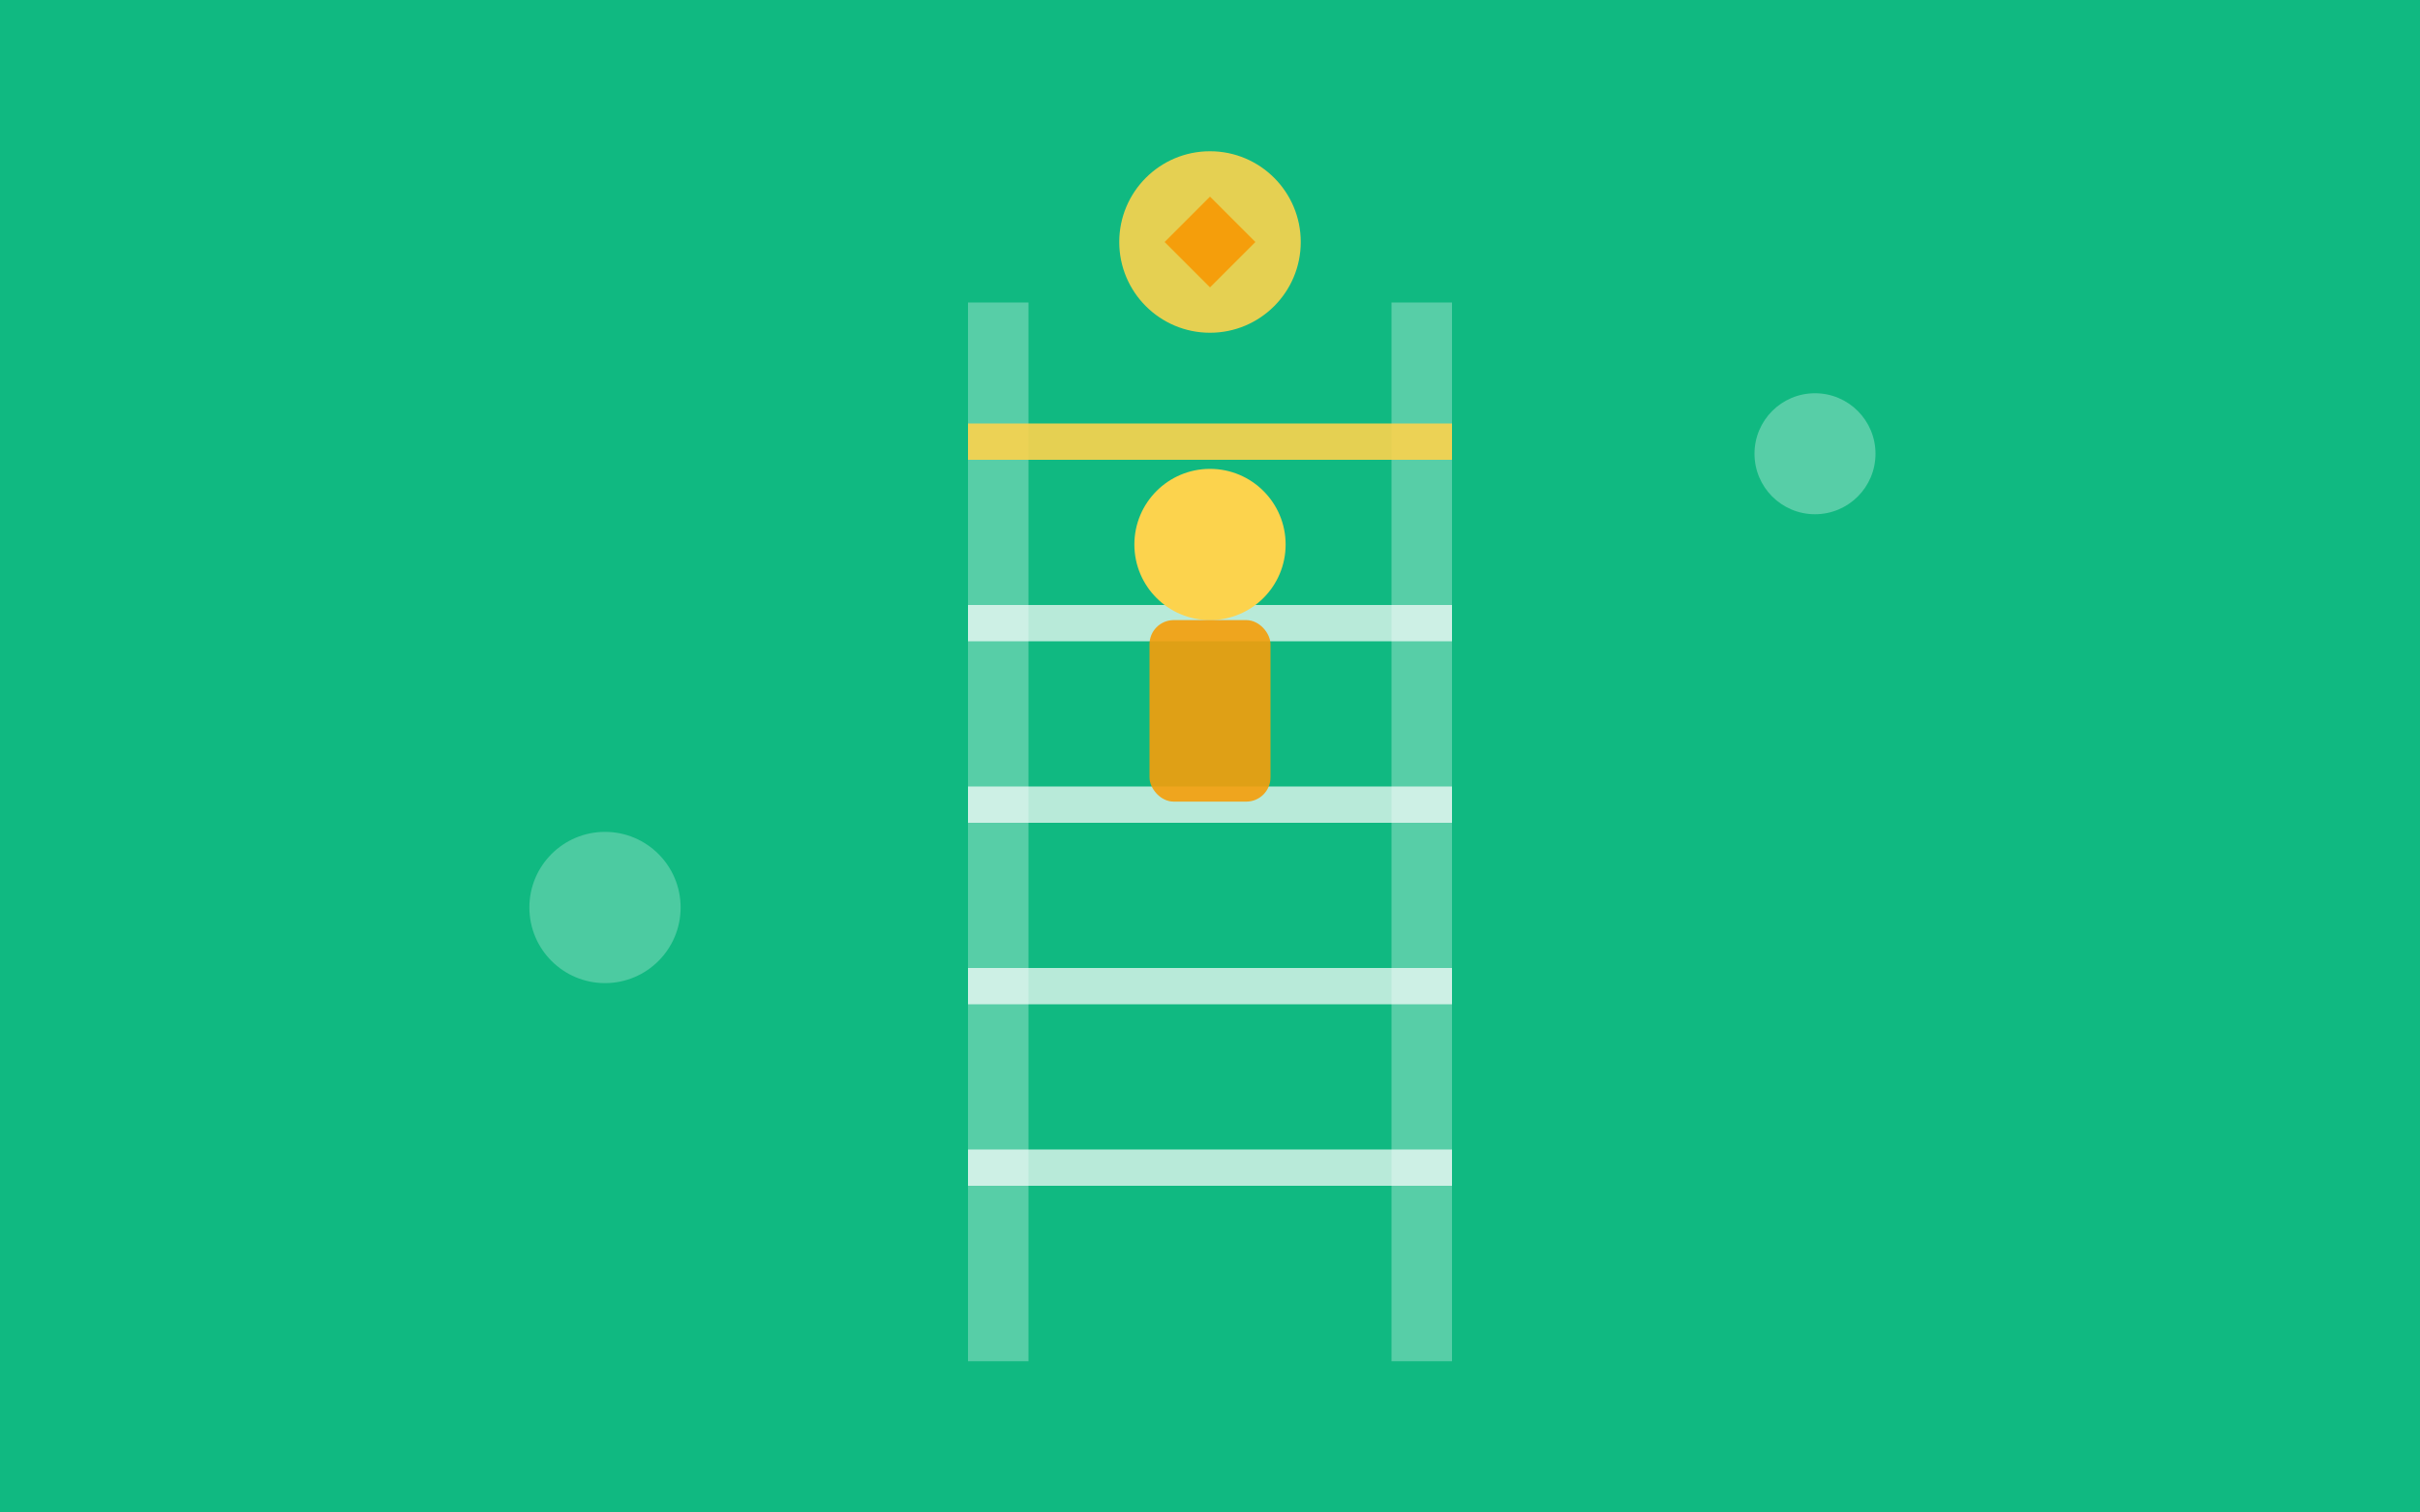 <svg width="800" height="500" viewBox="0 0 800 500" fill="none" xmlns="http://www.w3.org/2000/svg">
  <rect x="0" y="0" width="800" height="500" fill="#333333" stroke="none"/>
  <rect width="800" height="500" fill="url(#careerGrad)"/>
  
  <!-- Ladder to success -->
  <rect x="320" y="100" width="20" height="350" fill="white" opacity="0.3"/>
  <rect x="460" y="100" width="20" height="350" fill="white" opacity="0.3"/>
  
  <!-- Steps -->
  <rect x="320" y="380" width="160" height="12" fill="white" opacity="0.7"/>
  <rect x="320" y="320" width="160" height="12" fill="white" opacity="0.7"/>
  <rect x="320" y="260" width="160" height="12" fill="white" opacity="0.7"/>
  <rect x="320" y="200" width="160" height="12" fill="white" opacity="0.7"/>
  <rect x="320" y="140" width="160" height="12" fill="#FCD34D" opacity="0.9"/>
  
  <!-- Person climbing -->
  <circle cx="400" cy="180" r="25" fill="#FCD34D"/>
  <rect x="380" y="205" width="40" height="60" rx="8" fill="#F59E0B" opacity="0.9"/>
  
  <!-- Star at top -->
  <circle cx="400" cy="80" r="30" fill="#FCD34D" opacity="0.9"/>
  <path d="M385 80 L400 65 L415 80 L400 95 Z" fill="#F59E0B"/>
  
  <!-- Motivational elements -->
  <circle cx="600" cy="150" r="20" fill="white" opacity="0.3"/>
  <circle cx="200" cy="300" r="25" fill="white" opacity="0.25"/>
  
  <defs>
    <linearGradient id="careerGrad" x1="0" y1="0" x2="800" y2="500">
      <stop offset="0%" stop-color="#10B981"/>
      <stop offset="100%" stop-color="#059669"/>
    </linearGradient>
  </defs>
</svg>
